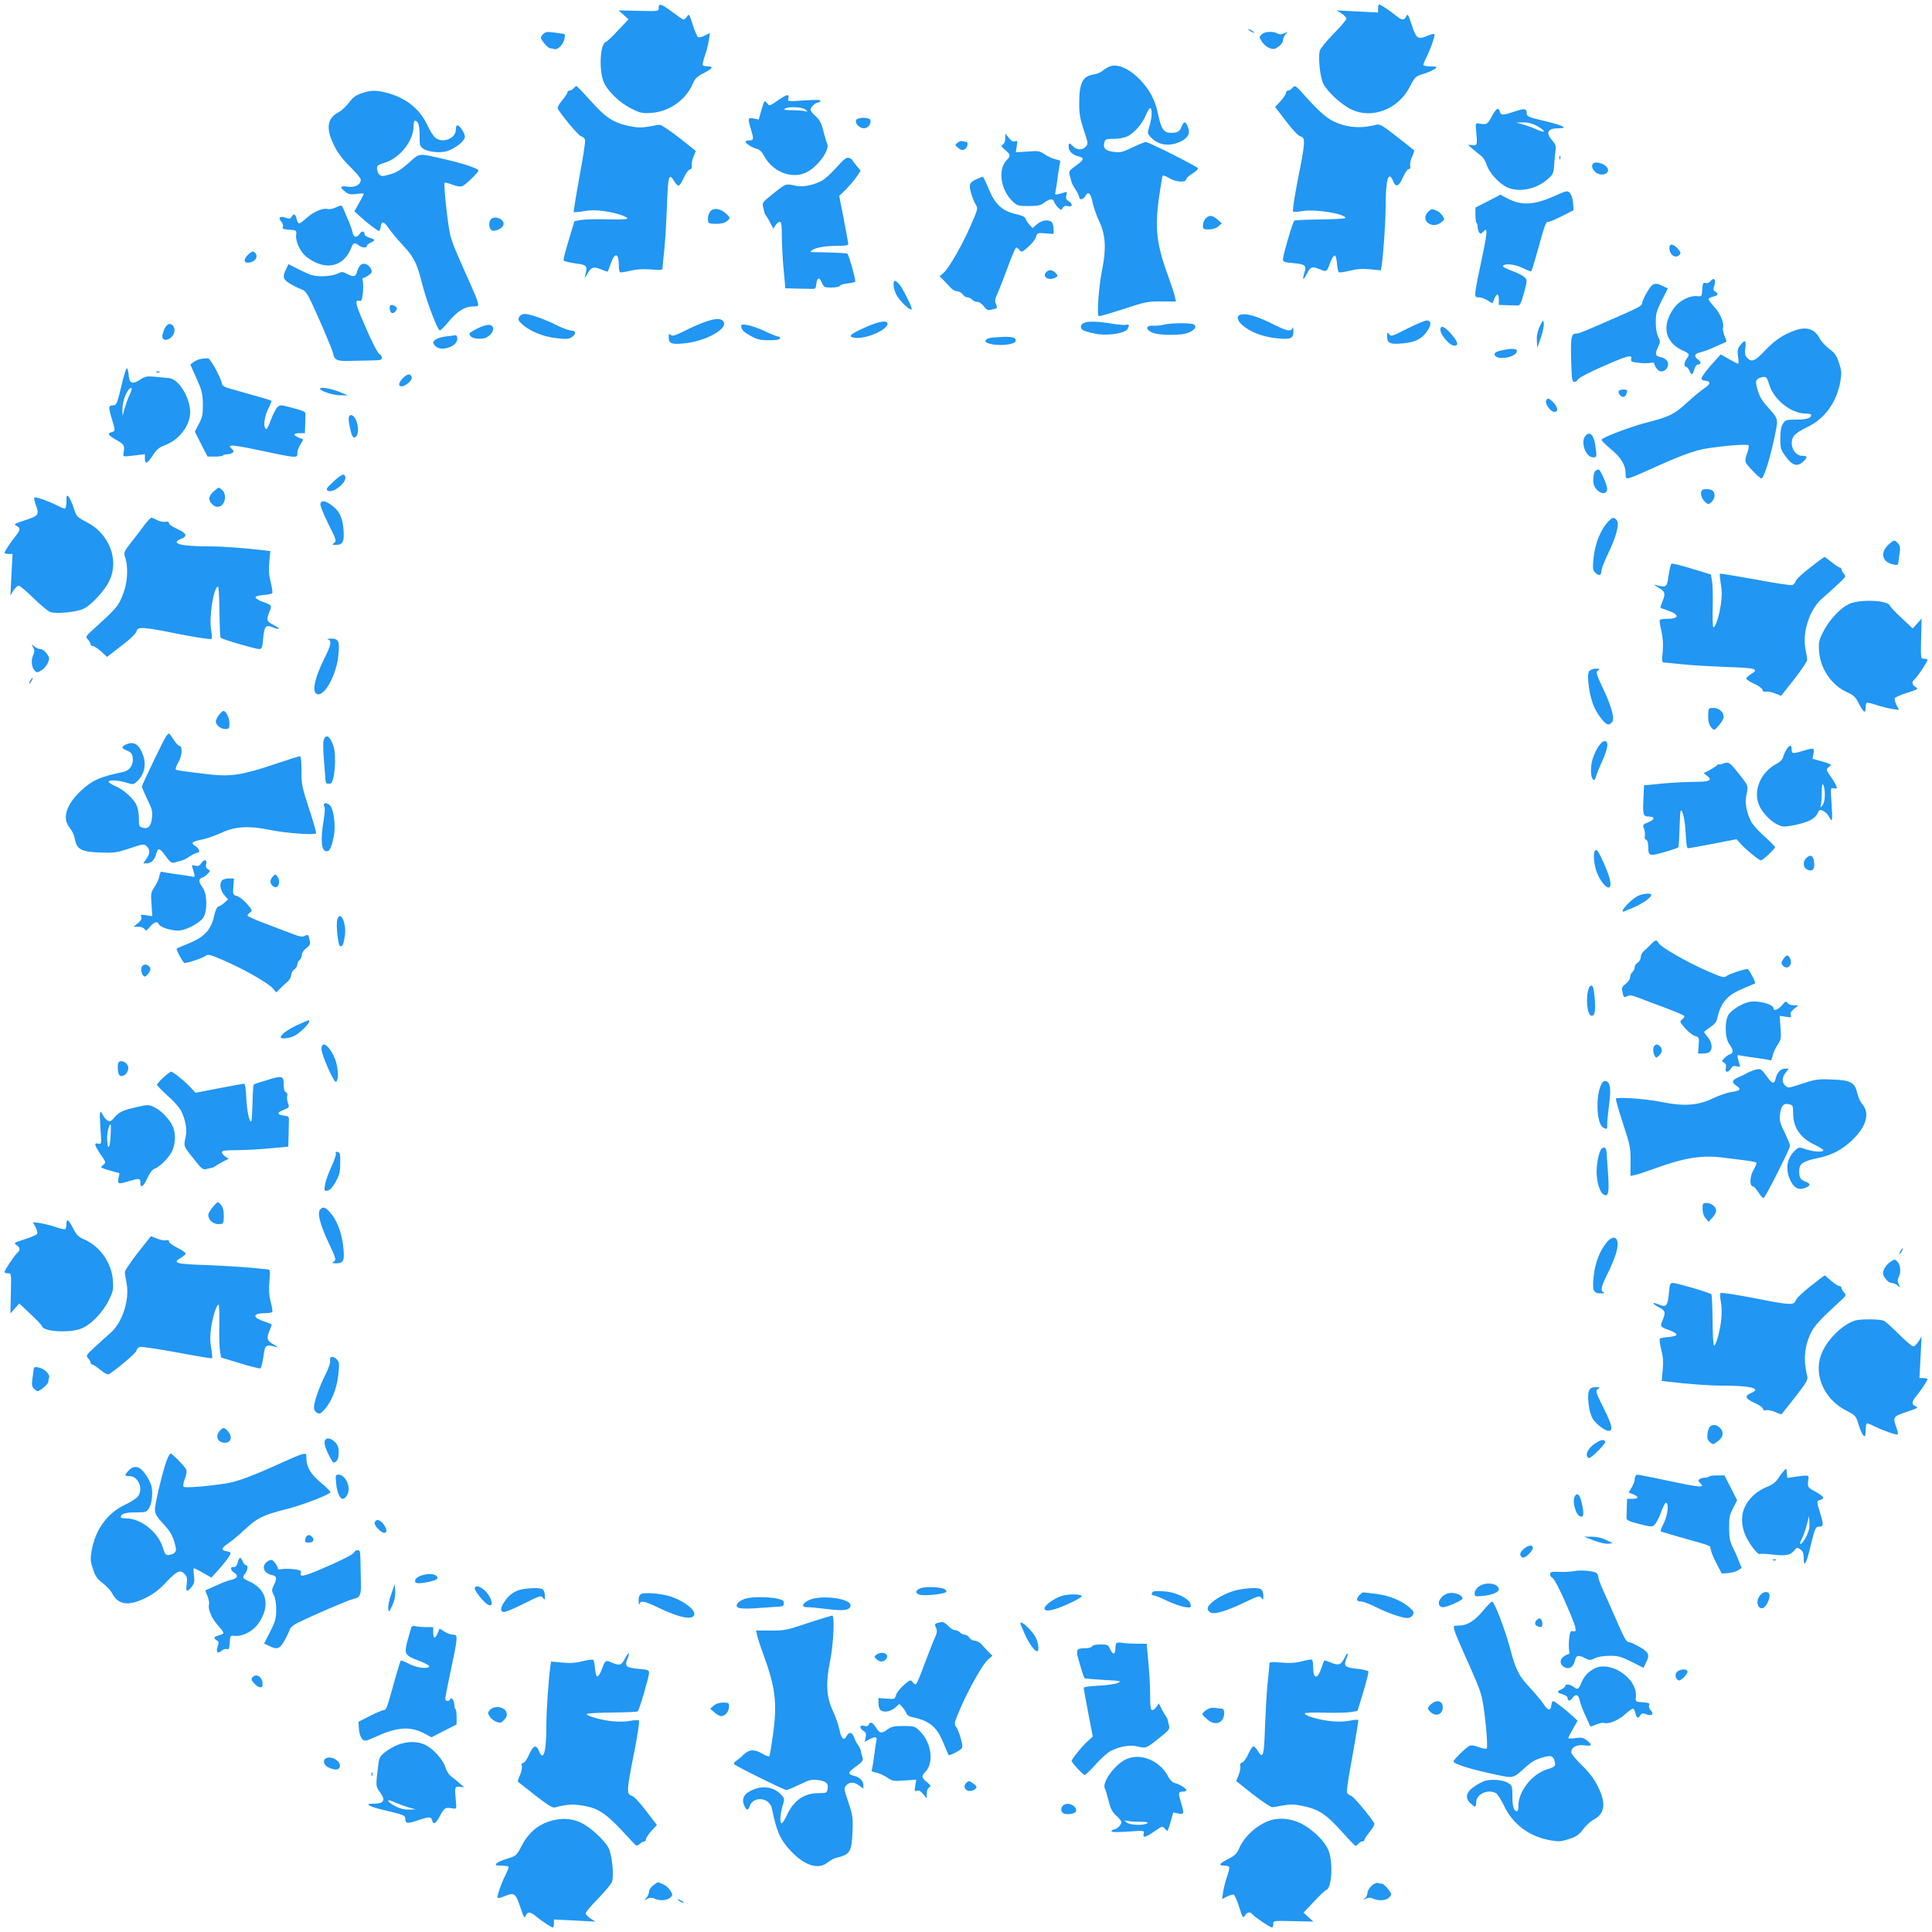 <?xml version="1.0" standalone="no"?>
<!DOCTYPE svg PUBLIC "-//W3C//DTD SVG 20010904//EN"
 "http://www.w3.org/TR/2001/REC-SVG-20010904/DTD/svg10.dtd">
<svg version="1.0" xmlns="http://www.w3.org/2000/svg"
 width="1280pt" height="1280pt" viewBox="0 0 1280 1280"
 preserveAspectRatio="xMidYMid meet">
<g transform="translate(0,1280) scale(0.1,-0.1)"
fill="#2196f3" stroke="none">
<path d="M4364 12748 c1 -23 0 -23 -132 -20 l-134 3 33 -29 33 -30 -69 -73
c-38 -41 -74 -75 -81 -77 -36 -9 -47 -170 -18 -256 22 -63 106 -146 190 -187
58 -29 71 -31 131 -27 118 9 227 86 273 193 15 35 29 49 69 69 62 32 72 46 32
46 -16 0 -32 4 -35 9 -3 4 4 34 15 65 11 31 22 77 26 103 l6 45 -32 -17 c-18
-9 -38 -14 -45 -12 -6 3 -23 40 -36 82 -23 73 -25 76 -38 56 -8 -11 -18 -21
-23 -21 -4 0 -38 23 -74 50 -73 55 -92 61 -91 28z"/>
<path d="M9130 12744 l0 -27 -137 7 -138 7 33 -20 c17 -12 32 -27 32 -35 0 -7
-38 -53 -85 -100 -46 -47 -88 -98 -91 -112 -12 -48 2 -177 24 -220 27 -53 123
-141 187 -170 138 -65 311 4 386 152 34 66 36 68 94 86 33 11 67 26 75 34 12
12 8 14 -33 14 -26 0 -47 5 -47 10 0 6 10 30 21 52 28 55 59 145 52 152 -3 3
-21 -1 -40 -9 -70 -29 -78 -24 -109 67 -24 73 -28 80 -37 60 -13 -28 -28 -28
-64 1 -38 32 -106 77 -115 77 -5 0 -8 -12 -8 -26z"/>
<path d="M8270 12606 c0 -3 9 -10 20 -16 11 -6 20 -8 20 -6 0 3 -9 10 -20 16
-11 6 -20 8 -20 6z"/>
<path d="M3596 12571 c-18 -20 -18 -21 8 -56 15 -19 33 -35 41 -35 7 0 19 -2
27 -5 21 -8 59 28 67 65 7 31 5 35 -13 37 -12 2 -41 5 -66 9 -38 5 -49 2 -64
-15z"/>
<path d="M8358 12572 c-16 -17 -16 -19 3 -49 11 -17 34 -36 51 -42 25 -9 35
-7 59 10 16 11 29 30 29 41 0 12 8 30 17 41 17 18 17 18 -8 7 -20 -9 -32 -9
-47 -1 -30 16 -85 12 -104 -7z"/>
<path d="M7350 12359 c-14 -6 -34 -18 -45 -28 -11 -10 -37 -21 -59 -24 -74
-12 -96 -56 -96 -194 0 -65 6 -102 30 -174 29 -86 30 -93 14 -110 -22 -25 -59
-24 -84 1 -26 26 -30 25 -30 -3 0 -28 25 -53 63 -62 43 -11 41 -22 -13 -61
-42 -30 -50 -41 -45 -58 4 -12 9 -32 12 -45 3 -14 17 -40 30 -59 12 -19 23
-41 23 -48 0 -21 28 -17 40 6 19 36 36 22 48 -39 7 -33 27 -91 45 -128 42 -89
47 -182 19 -320 -22 -105 -36 -299 -23 -307 4 -3 77 18 162 46 144 47 160 51
252 51 l98 -1 -7 32 c-3 17 -22 74 -41 126 -80 219 -93 320 -65 528 11 78 22
145 25 148 3 4 25 -5 49 -19 44 -25 108 -27 108 -3 0 6 18 22 40 36 22 14 39
29 37 35 -3 11 -324 173 -345 174 -7 1 -46 -15 -88 -35 -63 -31 -82 -36 -120
-31 -57 6 -78 24 -68 60 6 25 10 27 60 27 30 0 69 6 87 14 48 20 103 82 128
142 12 29 26 51 31 48 13 -8 10 -66 -7 -120 -14 -46 -13 -49 8 -72 48 -53 122
-65 194 -32 54 24 71 57 53 100 -15 37 -27 38 -41 3 -13 -35 -26 -43 -71 -43
-48 0 -64 24 -85 121 -19 94 -53 159 -116 227 -75 78 -153 113 -207 91z"/>
<path d="M3800 12215 c-7 -8 -19 -15 -26 -15 -8 0 -14 -5 -14 -11 0 -6 -16
-30 -36 -54 -23 -28 -33 -49 -28 -57 34 -54 137 -177 154 -181 11 -3 23 -13
26 -22 4 -9 -13 -119 -37 -245 -23 -127 -40 -232 -38 -235 3 -2 33 0 68 6 45
8 82 8 136 0 78 -11 158 -38 150 -50 -2 -4 -62 -6 -132 -4 -70 2 -148 0 -173
-4 l-44 -8 -38 -125 c-21 -69 -36 -129 -35 -135 2 -5 37 -14 78 -20 81 -11 83
-14 65 -85 -5 -17 0 -12 14 13 27 48 40 53 90 33 22 -9 42 -16 44 -16 3 0 12
22 21 50 27 80 55 77 55 -7 0 -23 3 -44 8 -47 4 -2 34 2 67 10 41 10 85 13
138 9 76 -6 77 -6 77 17 1 13 6 68 12 123 6 55 13 183 17 284 6 195 13 219 47
162 10 -17 24 -31 30 -31 6 0 21 23 34 51 12 28 30 53 40 56 12 3 16 11 13 24
-3 10 2 37 11 59 l16 40 -111 88 c-62 48 -119 86 -128 85 -9 0 -43 -6 -75 -12
-46 -8 -75 -7 -128 4 -104 22 -155 55 -254 166 -49 55 -92 99 -95 99 -4 0 -12
-7 -19 -15z"/>
<path d="M8560 12215 c-7 -8 -19 -15 -26 -15 -8 0 -14 -7 -14 -15 0 -8 -16
-33 -36 -55 l-36 -39 73 -95 c43 -57 81 -97 96 -100 33 -9 31 -38 -18 -283
-22 -113 -37 -209 -32 -214 4 -4 31 -3 58 2 81 16 285 -16 289 -45 0 -5 -73
-9 -166 -10 -91 -1 -170 -4 -173 -8 -11 -10 -75 -229 -75 -254 0 -19 7 -22 67
-27 82 -8 90 -15 75 -64 -16 -51 -8 -53 18 -4 23 45 33 48 87 26 42 -18 44
-17 67 48 10 26 23 46 30 44 6 -2 12 -26 14 -53 2 -27 7 -52 11 -57 4 -4 36 0
72 9 46 12 83 15 136 10 l72 -7 5 33 c12 84 26 293 26 383 0 185 19 250 50
175 18 -44 37 -37 65 25 13 30 30 55 39 55 9 0 12 7 9 20 -3 12 2 39 12 61 10
21 16 41 14 43 -2 2 -53 43 -114 90 -92 73 -114 85 -135 80 -104 -28 -198 -20
-287 23 -51 25 -108 78 -208 191 -41 46 -47 49 -65 27z"/>
<path d="M2395 12182 c-37 -13 -58 -28 -83 -62 -19 -25 -49 -53 -68 -63 -77
-40 -87 -107 -31 -220 25 -51 56 -92 106 -141 39 -38 71 -76 71 -86 0 -34 -36
-53 -85 -47 -52 8 -57 -2 -18 -33 23 -18 35 -20 75 -15 26 4 48 4 48 1 0 -4
-14 -31 -31 -61 l-31 -55 38 -35 c55 -49 115 -95 125 -95 4 0 9 12 11 27 5 40
22 38 52 -8 15 -22 58 -74 96 -115 74 -79 93 -119 130 -266 28 -109 100 -298
114 -297 6 0 33 27 61 61 55 67 106 98 161 98 34 0 36 1 29 28 -3 15 -25 68
-47 117 -97 216 -120 271 -134 324 -16 59 -47 342 -38 350 2 3 27 -3 53 -13
36 -13 55 -15 68 -7 24 12 103 91 103 101 0 13 -95 45 -215 73 -190 44 -171
45 -247 -22 -62 -55 -90 -70 -159 -85 -30 -7 -45 7 -51 44 -3 22 3 27 54 43
98 31 188 145 188 240 0 20 4 37 8 37 22 0 32 -29 32 -97 0 -67 2 -74 26 -89
33 -22 112 -29 157 -15 57 19 117 68 117 95 0 24 -34 76 -51 76 -5 0 -9 -13
-9 -29 0 -59 -88 -93 -136 -53 -12 9 -36 47 -53 83 -50 108 -142 181 -268 214
-72 19 -106 18 -168 -3z"/>
<path d="M5151 12133 c-49 -34 -54 -36 -66 -20 -7 9 -15 17 -18 17 -3 0 -14
-27 -23 -61 l-17 -61 -34 7 c-39 7 -40 2 -18 -71 20 -66 19 -74 -10 -74 -14 0
-25 -4 -25 -9 0 -12 42 -39 74 -47 17 -4 34 -20 46 -43 54 -105 177 -158 274
-117 77 32 168 153 146 195 -5 9 -16 46 -25 83 -13 53 -25 74 -51 98 -19 16
-34 36 -34 43 0 16 31 47 48 47 6 0 14 5 18 11 4 8 -26 9 -106 4 -112 -8 -113
-8 -107 14 8 31 -11 27 -72 -16z m185 -59 c18 -15 18 -15 -6 -10 -14 3 -52 6
-85 6 -42 0 -56 3 -45 10 24 16 114 12 136 -6z"/>
<path d="M9883 12028 c-29 -54 -32 -55 -88 -46 -18 3 -20 -1 -16 -42 10 -101
9 -105 -24 -102 l-30 3 32 -28 c17 -15 42 -35 55 -45 13 -9 30 -35 37 -58 15
-52 83 -127 136 -151 78 -36 193 -13 269 54 34 29 38 38 42 87 2 30 6 74 9 97
5 36 2 46 -23 75 -43 49 -28 78 41 78 70 0 37 18 -85 47 -114 27 -123 31 -123
53 -1 32 -14 34 -84 10 -75 -25 -87 -25 -94 0 -8 33 -24 23 -54 -32z m297 -61
c59 -31 66 -54 8 -28 -23 11 -65 27 -93 35 l-50 14 46 1 c30 1 61 -7 89 -22z"/>
<path d="M5683 12013 c-32 -12 2 -63 42 -63 26 0 50 32 41 56 -5 14 -57 18
-83 7z"/>
<path d="M6660 11883 c0 -19 -7 -36 -16 -41 -13 -7 -11 -13 15 -35 36 -30 38
-40 12 -66 -62 -62 -43 -199 39 -276 29 -28 37 -30 105 -30 60 0 79 4 104 23
37 27 58 28 66 3 3 -10 15 -27 26 -37 19 -18 21 -18 30 -1 7 12 17 15 35 11
31 -8 33 16 3 34 -16 10 -19 19 -14 39 5 21 3 24 -10 19 -9 -3 -28 -9 -42 -12
-24 -6 -25 -5 -19 22 3 16 11 64 16 108 6 43 13 82 15 86 3 4 -11 11 -30 14
-20 4 -52 19 -73 33 -34 23 -43 25 -115 19 l-77 -5 6 39 c6 36 5 40 -11 34
-12 -5 -24 2 -41 22 l-23 29 -1 -32z"/>
<path d="M6345 11855 c-20 -15 -20 -15 3 -35 18 -15 28 -17 43 -10 19 11 27
50 10 50 -5 0 -15 2 -23 5 -7 3 -22 -1 -33 -10z"/>
<path d="M10331 11754 c0 -11 3 -14 6 -6 3 7 2 16 -1 19 -3 4 -6 -2 -5 -13z"/>
<path d="M5541 11690 c-34 -39 -79 -79 -99 -89 -62 -31 -127 -42 -174 -31 -63
14 -60 15 -143 -51 -70 -55 -76 -63 -70 -87 4 -15 8 -32 9 -38 1 -7 7 -18 13
-25 6 -8 18 -30 28 -49 l18 -35 15 23 c8 12 21 22 28 22 11 0 14 -21 14 -97 0
-54 5 -153 12 -220 l11 -123 79 -2 c43 -1 88 -2 101 -2 17 -1 23 5 25 29 5 47
20 53 36 14 14 -32 17 -34 65 -34 28 0 53 5 55 11 2 6 25 14 51 16 25 3 48 8
51 11 6 6 -41 176 -52 186 -4 5 -84 8 -238 11 -7 0 -7 3 0 9 20 19 87 32 164
32 56 0 80 3 80 12 0 7 -14 81 -30 166 l-30 153 43 42 c23 23 55 60 71 83 l28
42 -25 30 c-14 17 -27 34 -29 39 -1 5 -12 12 -23 16 -17 5 -34 -8 -84 -64z"/>
<path d="M10551 11712 c-12 -21 13 -58 45 -66 33 -9 64 9 57 33 -9 34 -87 60
-102 33z"/>
<path d="M6474 11615 c-52 -23 -57 -36 -40 -96 9 -29 23 -63 31 -76 15 -22 13
-30 -31 -131 -57 -132 -147 -289 -182 -319 l-27 -23 27 -27 c15 -16 36 -38 47
-50 12 -13 31 -23 44 -23 12 0 28 -9 35 -20 7 -11 21 -20 31 -20 10 0 24 -7
31 -15 7 -8 22 -15 34 -15 13 0 31 -12 44 -29 16 -22 27 -28 44 -24 48 10 49
11 37 37 -9 20 -8 33 8 68 11 24 42 103 69 176 26 72 52 132 57 132 6 0 15 -8
22 -17 12 -16 17 -14 58 22 25 22 48 52 51 66 7 26 10 27 62 23 l54 -4 0 33
c0 18 -5 38 -12 45 -20 20 -65 14 -97 -13 l-30 -26 -20 22 c-12 13 -23 30 -26
40 -4 12 -24 21 -58 29 -95 20 -144 64 -188 171 -18 44 -35 79 -38 78 -3 0
-20 -7 -37 -14z"/>
<path d="M10305 11504 c-139 -63 -224 -68 -317 -19 l-47 25 -83 -43 -83 -42 0
-48 c0 -27 3 -51 7 -53 4 -3 8 -15 8 -27 0 -12 4 -28 9 -36 8 -12 12 -11 28 4
17 17 18 17 21 1 2 -9 -8 -74 -23 -144 -64 -304 -63 -292 -23 -292 11 0 35 -9
53 -20 l33 -20 12 30 c17 40 30 38 30 -5 l0 -35 55 -2 c30 -1 63 -2 72 -2 13
-1 22 19 40 84 22 82 22 85 4 103 -10 10 -47 29 -82 42 -35 12 -63 27 -62 31
6 21 77 15 130 -11 30 -15 56 -25 58 -23 2 2 16 46 31 98 62 223 64 230 82
230 9 0 51 18 92 39 l75 38 -3 48 c-2 27 -11 56 -21 66 -16 17 -20 17 -96 -17z"/>
<path d="M2221 11424 c-19 -8 -41 -12 -49 -9 -28 10 -94 -17 -137 -56 -23 -21
-47 -39 -53 -39 -6 0 -13 14 -17 30 -7 33 -19 38 -33 14 -8 -14 -15 -15 -40
-6 -38 13 -52 -1 -28 -27 9 -10 14 -25 10 -34 -5 -13 3 -16 43 -19 47 -3 48
-3 45 -35 -5 -45 29 -115 70 -146 120 -92 241 -69 293 56 17 41 22 44 51 22
22 -17 54 -20 54 -5 0 6 11 16 25 22 33 15 32 22 -7 33 -18 6 -33 15 -33 22 0
23 -16 26 -31 5 -22 -31 -41 -27 -49 11 -4 17 -15 50 -25 72 -10 22 -24 55
-31 73 -16 37 -13 36 -58 16z"/>
<path d="M4708 11402 c-10 -10 -18 -33 -18 -50 0 -28 4 -32 28 -34 53 -3 83 2
102 20 20 18 19 19 -8 45 -36 35 -81 43 -104 19z"/>
<path d="M9460 11395 c-53 -57 29 -117 90 -67 22 18 22 19 6 44 -10 15 -30 31
-46 36 -24 9 -31 7 -50 -13z"/>
<path d="M7987 11352 c-10 -10 -17 -31 -17 -45 0 -25 3 -27 39 -27 24 0 48 7
62 20 l24 20 -28 25 c-33 30 -58 32 -80 7z"/>
<path d="M3251 11346 c-18 -22 -10 -70 13 -74 23 -5 63 16 71 36 14 37 -58 69
-84 38z"/>
<path d="M11060 11159 c0 -49 42 -77 69 -45 8 10 5 19 -14 40 -29 31 -55 34
-55 5z"/>
<path d="M1646 11115 c-31 -29 -34 -55 -5 -55 49 0 77 42 45 69 -10 8 -19 5
-40 -14z"/>
<path d="M2387 11042 c-9 -9 -19 -29 -22 -44 -8 -32 -23 -35 -67 -12 -29 15
-34 15 -65 0 -20 -10 -60 -16 -99 -16 -55 0 -76 6 -144 40 l-79 40 -15 -32
c-28 -54 -21 -72 37 -104 28 -16 61 -31 72 -34 11 -3 30 -25 42 -50 49 -97
156 -347 160 -372 8 -43 26 -52 111 -49 42 1 107 2 145 3 57 1 67 3 67 18 0
10 -7 20 -14 23 -15 6 -60 97 -122 244 -39 95 -43 118 -15 110 16 -4 19 3 25
50 3 29 3 65 0 78 -4 16 -2 25 6 25 6 0 22 8 35 18 20 16 22 22 12 42 -17 32
-51 43 -70 22z"/>
<path d="M6932 10998 c-31 -31 15 -61 58 -38 21 11 21 12 4 31 -20 22 -44 25
-62 7z"/>
<path d="M11330 10935 c-7 -9 -21 -13 -31 -10 -15 5 -18 -1 -21 -42 -3 -47 -3
-48 -35 -45 -49 5 -117 -30 -152 -78 -84 -116 -62 -228 57 -282 46 -21 49 -25
27 -54 -17 -22 -20 -54 -5 -54 6 0 16 -11 22 -25 15 -33 22 -32 33 8 6 17 15
32 22 32 23 0 26 16 5 31 -31 22 -27 41 11 49 17 4 52 16 77 27 62 28 94 42
98 44 2 1 -4 19 -13 40 -8 21 -13 44 -10 52 10 28 -17 94 -56 137 -21 23 -39
47 -39 53 0 6 14 13 30 17 33 7 38 19 14 33 -14 8 -15 15 -6 40 14 41 -3 58
-28 27z"/>
<path d="M5920 10915 c0 -14 6 -40 14 -58 19 -46 106 -129 106 -102 0 17 -64
143 -82 162 -28 30 -38 29 -38 -2z"/>
<path d="M10912 10864 c-18 -31 -32 -62 -32 -69 0 -20 -16 -29 -150 -88 -246
-108 -269 -117 -289 -117 -33 0 -37 -30 -30 -227 3 -79 6 -93 20 -93 9 0 19 7
22 14 6 15 97 60 244 122 95 39 118 43 110 15 -4 -16 3 -19 50 -25 29 -3 65
-3 78 0 16 4 25 2 25 -6 0 -6 8 -22 18 -34 21 -28 58 -19 71 16 11 29 -9 54
-50 63 -33 7 -36 20 -13 68 15 31 15 36 0 65 -10 19 -16 56 -16 97 0 56 5 76
40 145 l40 79 -32 15 c-54 28 -71 21 -106 -40z"/>
<path d="M2582 10753 c3 -32 25 -37 42 -10 8 14 8 20 -4 27 -28 18 -41 11 -38
-17z"/>
<path d="M3440 10700 c-9 -17 -6 -25 17 -46 52 -48 139 -84 226 -94 67 -8 85
-7 104 5 31 21 30 45 -2 45 -14 0 -56 15 -94 34 -80 41 -180 76 -215 76 -15 0
-30 -8 -36 -20z"/>
<path d="M8213 10713 c-23 -9 -14 -41 20 -69 52 -44 129 -74 217 -84 102 -12
120 -4 119 48 -1 20 -3 29 -6 20 -7 -27 -36 -22 -116 18 -120 61 -196 83 -234
67z"/>
<path d="M4670 10667 c-36 -13 -98 -40 -138 -61 -58 -29 -77 -35 -88 -25 -11
9 -14 7 -14 -14 0 -45 21 -52 119 -40 135 17 273 96 245 141 -16 25 -51 25
-124 -1z"/>
<path d="M9326 10624 c-103 -53 -111 -55 -123 -38 -12 16 -13 15 -13 -13 0
-48 19 -56 105 -48 84 8 125 29 163 85 26 39 25 64 -3 67 -11 1 -69 -23 -129
-53z"/>
<path d="M10201 10637 c-15 -33 -21 -61 -19 -95 l3 -47 23 67 c13 37 22 80 20
95 -4 27 -5 26 -27 -20z"/>
<path d="M5723 10627 c-95 -43 -109 -59 -57 -65 73 -9 214 53 214 93 0 27 -61
16 -157 -28z"/>
<path d="M7178 10659 c-23 -13 -23 -36 0 -48 9 -5 45 -15 79 -22 77 -16 197 2
213 31 14 27 12 33 -8 28 -10 -3 -54 1 -98 8 -96 16 -163 17 -186 3z"/>
<path d="M1119 10653 c-17 -4 -34 -33 -42 -71 -12 -55 64 -38 78 18 7 29 -13
58 -36 53z"/>
<path d="M7710 10649 c-19 -5 -50 -8 -69 -7 -61 5 -49 -38 15 -52 55 -13 173
-11 213 4 43 15 63 42 41 56 -18 12 -152 11 -200 -1z"/>
<path d="M3163 10624 c-29 -15 -53 -30 -53 -33 1 -22 23 -34 63 -35 35 -1 51
5 72 24 32 30 30 64 -5 68 -14 1 -49 -10 -77 -24z"/>
<path d="M4912 10630 c2 -15 20 -33 57 -53 46 -26 66 -31 124 -31 48 -1 71 3
74 12 3 6 -2 12 -10 12 -8 0 -49 16 -90 36 -42 20 -95 38 -117 41 -39 6 -42 4
-38 -17z"/>
<path d="M9544 10626 c-12 -31 56 -116 92 -116 28 0 24 22 -12 66 -45 54 -72
71 -80 50z"/>
<path d="M11895 10612 c-80 -28 -136 -65 -203 -136 -65 -70 -88 -78 -117 -46
-14 15 -16 29 -12 65 8 52 -2 57 -33 18 -18 -23 -20 -35 -15 -75 4 -26 4 -48
1 -48 -4 0 -31 14 -61 31 l-55 31 -37 -41 c-48 -52 -81 -95 -89 -114 -4 -11 2
-16 22 -19 41 -5 39 -22 -7 -52 -22 -15 -74 -58 -115 -96 -79 -74 -119 -93
-266 -130 -109 -28 -298 -100 -297 -114 0 -6 27 -33 61 -61 67 -55 98 -106 98
-161 0 -34 1 -36 28 -30 15 4 72 28 127 53 199 91 306 131 383 142 125 19 266
30 276 21 4 -5 1 -28 -9 -53 -12 -33 -14 -50 -7 -64 13 -24 91 -103 102 -103
17 0 65 159 95 315 16 80 14 84 -55 160 -44 49 -59 78 -74 146 -7 30 7 45 44
51 22 3 27 -3 43 -54 31 -98 145 -188 240 -188 20 0 37 -4 37 -8 0 -22 -29
-32 -97 -32 -68 0 -74 -2 -90 -27 -13 -20 -18 -47 -18 -98 0 -65 3 -75 36
-120 42 -59 77 -70 115 -34 32 30 30 39 -5 39 -59 0 -93 88 -53 136 9 12 47
36 83 53 117 54 198 166 222 305 9 54 8 71 -9 121 -15 48 -28 66 -64 93 -25
19 -53 49 -63 68 -33 64 -87 82 -162 56z"/>
<path d="M2954 10571 c-48 -6 -84 -24 -84 -42 0 -4 7 -15 16 -23 38 -38 144
-2 144 50 0 13 -6 23 -12 23 -7 -1 -36 -5 -64 -8z"/>
<path d="M6573 10563 c-42 -4 -59 -25 -29 -36 61 -24 186 -12 186 17 0 25 -37
30 -157 19z"/>
<path d="M9942 10477 c-30 -7 -42 -15 -40 -26 9 -43 148 -20 148 25 0 16 -43
17 -108 1z"/>
<path d="M1335 10423 c-16 -2 -40 -12 -52 -21 l-22 -17 40 -90 c36 -80 41 -99
43 -170 1 -70 -3 -88 -26 -133 l-27 -52 42 -83 42 -82 48 0 c27 0 51 3 53 7 3
4 15 8 27 8 12 0 28 4 36 9 12 8 11 12 -4 28 -17 17 -17 18 -1 21 9 2 74 -8
144 -23 304 -64 292 -63 292 -23 0 11 9 35 20 53 l20 33 -30 12 c-40 17 -38
30 5 30 l35 0 2 55 c1 30 2 63 2 73 1 13 -17 22 -84 39 -82 22 -85 22 -103 4
-10 -10 -29 -47 -42 -82 -12 -35 -27 -63 -31 -62 -21 6 -15 77 11 130 15 30
25 56 24 58 -4 3 -95 30 -271 79 -42 12 -58 21 -58 34 -1 28 -75 167 -91 168
-8 1 -27 -1 -44 -3z"/>
<path d="M803 10238 c-26 -109 -32 -123 -51 -123 -34 -1 -35 -10 -13 -84 26
-85 26 -87 1 -94 -32 -8 -24 -21 33 -53 52 -30 54 -34 45 -89 -3 -22 -4 -22
86 -11 l56 7 0 -30 c0 -41 17 -33 55 26 23 36 41 50 79 64 93 35 165 129 166
216 0 99 -76 223 -140 228 -19 2 -62 6 -95 9 -53 5 -65 2 -99 -21 -50 -32 -70
-23 -74 36 -2 22 -7 41 -12 41 -5 0 -22 -55 -37 -122z m57 -50 c-11 -24 -26
-65 -34 -93 l-14 -50 -1 43 c-1 57 34 142 60 142 5 0 0 -19 -11 -42z"/>
<path d="M1038 10333 c7 -3 16 -2 19 1 4 3 -2 6 -13 5 -11 0 -14 -3 -6 -6z"/>
<path d="M2666 10291 c-46 -48 -11 -71 40 -28 18 16 25 30 21 40 -9 25 -30 21
-61 -12z"/>
<path d="M2120 10225 c0 -15 90 -45 135 -44 l50 0 -60 24 c-55 22 -125 33
-125 20z"/>
<path d="M10725 10210 c-8 -13 13 -40 30 -40 12 0 25 21 25 41 0 12 -47 11
-55 -1z"/>
<path d="M10243 10144 c-7 -19 27 -68 51 -72 30 -6 30 28 0 59 -32 33 -42 36
-51 13z"/>
<path d="M2310 10026 c0 -14 5 -47 12 -76 8 -36 16 -50 27 -48 43 9 20 148
-25 148 -8 0 -14 -10 -14 -24z"/>
<path d="M10506 9915 c-38 -39 -2 -145 49 -145 23 0 24 2 18 53 -9 89 -35 124
-67 92z"/>
<path d="M10571 9681 c-8 -5 -14 -27 -15 -54 -1 -35 5 -51 24 -72 30 -31 64
-30 68 3 3 22 -45 132 -57 132 -3 0 -12 -4 -20 -9z"/>
<path d="M2210 9610 c-48 -45 -53 -52 -38 -61 33 -19 123 51 116 90 -6 28 -24
21 -78 -29z"/>
<path d="M1419 9547 c-38 -31 -42 -61 -13 -88 16 -15 30 -20 47 -15 39 9 51
81 19 109 -23 21 -22 21 -53 -6z"/>
<path d="M11277 9553 c-14 -13 -7 -50 13 -71 25 -27 32 -27 53 -4 20 22 22 53
5 70 -13 13 -60 16 -71 5z"/>
<path d="M440 9477 c0 -26 -5 -47 -10 -47 -6 0 -30 10 -53 22 -55 28 -140 58
-149 52 -4 -3 0 -23 8 -46 25 -70 22 -74 -68 -104 -73 -24 -80 -28 -60 -37 28
-13 28 -28 -1 -64 -32 -38 -77 -106 -77 -115 0 -5 12 -8 26 -8 l27 0 -7 -137
-7 -138 20 33 c12 17 27 32 35 32 7 0 53 -38 100 -85 47 -46 98 -88 112 -91
48 -12 177 2 220 24 53 27 141 123 170 187 64 137 -3 309 -150 385 -68 35 -70
38 -88 96 -11 32 -26 66 -34 74 -12 12 -14 8 -14 -33z"/>
<path d="M2123 9464 c-4 -10 17 -63 51 -132 54 -108 57 -117 40 -129 -16 -12
-15 -13 14 -13 45 0 55 26 47 111 -8 78 -31 120 -84 156 -40 27 -59 29 -68 7z"/>
<path d="M958 9323 c-19 -27 -59 -78 -88 -115 -51 -66 -52 -68 -40 -104 20
-59 15 -161 -11 -229 -33 -90 -39 -98 -209 -252 -43 -40 -44 -42 -27 -60 9
-11 17 -25 17 -31 0 -7 7 -12 15 -12 8 0 33 -16 55 -36 l39 -36 95 73 c57 43
97 81 100 96 9 33 38 31 283 -18 113 -22 209 -37 214 -32 4 4 3 31 -2 58 -16
81 16 285 45 289 5 0 9 -73 10 -166 1 -91 4 -170 8 -173 10 -11 229 -75 254
-75 19 0 22 7 27 66 8 86 17 97 64 78 50 -21 53 -10 4 16 -45 23 -48 33 -26
87 18 42 17 44 -48 67 -26 10 -46 23 -44 30 2 6 26 12 53 14 27 2 52 7 57 11
4 4 0 36 -9 72 -12 46 -15 83 -10 136 l7 72 -43 5 c-136 16 -275 26 -359 26
-193 0 -264 19 -189 50 44 18 37 37 -25 65 -30 13 -55 30 -55 38 0 10 -8 13
-24 10 -13 -3 -37 2 -54 11 -17 9 -35 16 -39 16 -5 0 -25 -21 -45 -47z"/>
<path d="M10653 9343 c-48 -53 -83 -139 -94 -230 -8 -75 -7 -88 7 -104 23 -26
44 -24 43 4 -1 12 19 66 45 119 55 115 77 198 57 222 -19 22 -28 20 -58 -11z"/>
<path d="M12513 9193 c-58 -52 -45 -116 27 -132 31 -7 35 -5 37 13 1 12 5 40
9 64 5 33 2 47 -11 62 -23 25 -25 25 -62 -7z"/>
<path d="M11993 9040 c-50 -38 -93 -78 -96 -90 -3 -11 -13 -23 -22 -26 -9 -4
-119 13 -245 37 -127 23 -232 40 -235 38 -2 -3 0 -33 6 -68 8 -45 8 -82 0
-136 -11 -78 -38 -158 -50 -150 -4 2 -6 62 -4 132 2 70 0 148 -4 173 l-8 44
-125 38 c-69 21 -129 36 -135 34 -5 -1 -14 -36 -20 -77 -11 -81 -14 -83 -85
-65 -17 5 -12 0 13 -14 48 -27 53 -40 33 -90 -9 -22 -16 -42 -16 -44 0 -3 22
-12 50 -21 80 -27 77 -55 -7 -55 -23 0 -44 -3 -47 -8 -2 -4 2 -37 11 -72 10
-45 13 -88 9 -137 -7 -71 -6 -73 16 -73 13 -1 68 -6 123 -12 55 -6 183 -13
284 -17 195 -6 219 -13 162 -47 -17 -10 -31 -24 -31 -30 0 -6 23 -21 51 -34
28 -12 53 -30 56 -40 3 -12 11 -16 24 -13 10 3 37 -2 59 -11 l40 -16 88 111
c48 62 86 119 85 128 0 9 -6 43 -12 75 -20 111 29 259 108 328 20 17 65 58
100 90 60 55 63 59 48 76 -10 10 -17 24 -17 30 0 7 -5 12 -11 12 -6 0 -30 16
-53 35 -24 19 -45 35 -48 35 -3 0 -46 -31 -95 -70z"/>
<path d="M12262 8803 c-59 -20 -143 -108 -183 -189 -29 -58 -31 -71 -27 -131
9 -118 86 -227 193 -273 35 -15 49 -29 69 -69 32 -62 46 -72 46 -32 0 16 3 32
8 35 4 2 33 -4 65 -15 32 -11 78 -22 103 -26 l46 -6 -17 32 c-9 18 -14 38 -12
45 3 6 40 23 82 36 73 23 76 25 56 38 -25 17 -27 35 -6 52 18 15 85 115 85
127 0 5 -10 9 -22 9 -23 -1 -23 0 -20 132 l3 134 -29 -33 -30 -33 -73 69 c-41
38 -75 74 -77 81 -9 35 -177 46 -260 17z"/>
<path d="M2173 8563 c26 -7 21 -36 -22 -121 -72 -144 -89 -242 -42 -242 49 0
119 133 132 252 11 99 3 118 -49 117 -20 -1 -29 -3 -19 -6z"/>
<path d="M220 8511 c9 -18 9 -30 1 -48 -16 -35 -13 -80 6 -102 16 -19 18 -19
46 -3 16 9 36 32 44 50 12 30 12 35 -7 62 -12 17 -31 30 -42 30 -12 0 -30 8
-41 18 -19 17 -20 16 -7 -7z"/>
<path d="M10529 8354 c-20 -24 2 -177 36 -245 29 -58 71 -109 91 -109 6 0 17
7 24 15 19 23 -1 100 -60 225 -45 96 -48 106 -33 118 15 10 13 12 -14 12 -17
0 -36 -7 -44 -16z"/>
<path d="M200 8290 c-6 -11 -8 -20 -6 -20 3 0 10 9 16 20 6 11 8 20 6 20 -3 0
-10 -9 -16 -20z"/>
<path d="M11318 8083 c-3 -55 2 -84 21 -104 18 -20 18 -20 50 16 17 20 31 44
31 55 0 32 -31 60 -67 60 -29 0 -33 -3 -35 -27z"/>
<path d="M1451 8064 c-12 -15 -21 -34 -21 -44 0 -24 32 -50 63 -50 25 0 27 4
27 38 0 36 -22 82 -40 82 -5 0 -18 -12 -29 -26z"/>
<path d="M1098 7918 c-20 -32 -158 -319 -158 -329 0 -5 16 -43 36 -85 31 -63
36 -82 31 -120 -6 -57 -24 -78 -60 -68 -25 6 -27 10 -27 60 0 30 -6 69 -14 87
-19 44 -82 102 -138 127 -27 12 -48 25 -48 30 0 15 60 12 116 -5 46 -14 49
-13 72 8 53 48 65 122 32 194 -24 54 -57 71 -100 53 -37 -15 -38 -27 -3 -41
35 -13 43 -26 43 -66 0 -37 -27 -70 -62 -77 -158 -33 -207 -55 -286 -129 -90
-86 -119 -172 -77 -232 30 -42 32 -47 42 -89 13 -64 45 -80 166 -84 93 -4 110
-1 196 27 88 30 95 31 112 15 25 -22 24 -49 -2 -85 l-20 -29 24 0 c28 0 53 24
62 63 11 43 22 41 61 -13 30 -42 41 -50 58 -45 12 4 32 9 45 12 14 3 40 17 59
30 19 12 41 23 48 23 23 0 16 27 -12 45 -33 21 -24 29 49 44 32 7 89 27 125
44 88 42 182 47 319 19 105 -22 299 -36 307 -23 3 4 -18 77 -46 162 -47 144
-51 161 -51 252 1 60 -3 97 -10 97 -5 0 -82 -24 -171 -54 -210 -71 -289 -83
-432 -66 -197 23 -213 26 -220 33 -3 3 5 25 19 49 25 44 27 108 3 108 -6 0
-22 18 -36 40 -14 22 -28 40 -31 40 -4 0 -13 -10 -21 -22z"/>
<path d="M2144 7894 c-4 -14 -3 -65 1 -113 4 -47 8 -106 10 -131 2 -42 6 -46
34 -41 28 4 42 182 20 249 -21 66 -53 84 -65 36z"/>
<path d="M10580 7838 c-31 -56 -44 -111 -38 -167 4 -40 23 -52 31 -19 3 13 21
59 41 103 41 92 46 135 16 135 -13 0 -29 -17 -50 -52z"/>
<path d="M11837 7836 c-9 -13 -19 -36 -23 -50 -4 -17 -20 -34 -43 -46 -105
-54 -158 -177 -117 -274 19 -46 73 -104 118 -127 34 -17 45 -19 98 -9 114 21
159 45 180 97 7 18 51 -6 66 -35 23 -46 26 -34 19 77 -8 113 -8 114 14 108 30
-8 26 10 -16 72 -34 49 -36 54 -20 66 9 7 17 15 17 18 0 3 -27 14 -61 23 l-61
17 7 34 c7 39 2 40 -71 18 -66 -20 -74 -19 -74 10 0 32 -13 32 -33 1z m253
-302 c0 -31 -6 -58 -16 -70 -15 -18 -15 -18 -10 6 3 14 6 52 6 85 0 42 3 56
10 45 5 -8 10 -38 10 -66z"/>
<path d="M11413 7740 c-13 -5 -23 -7 -23 -3 0 3 -8 -1 -17 -9 -10 -9 -33 -23
-52 -33 l-34 -17 23 -18 c39 -29 16 -40 -83 -40 -51 0 -147 -5 -213 -11 l-122
-12 -4 -96 c-5 -101 -1 -111 39 -111 39 0 36 -20 -5 -37 -38 -15 -40 -17 -30
-44 6 -16 8 -38 5 -49 -3 -11 1 -21 9 -24 9 -3 14 -20 14 -43 0 -65 6 -67 105
-39 48 14 91 28 94 32 3 3 7 58 8 121 2 64 5 118 8 121 12 13 29 -63 33 -150
3 -65 8 -98 15 -98 7 0 82 14 167 30 l155 30 30 -33 c34 -38 119 -107 132
-107 11 0 93 76 93 87 0 5 -32 37 -70 72 -39 34 -79 79 -89 99 -31 62 -42 127
-31 174 14 63 15 60 -50 142 -61 77 -68 82 -107 66z"/>
<path d="M2147 7473 c-4 -3 -3 -11 2 -17 5 -6 3 -45 -5 -91 -22 -136 -15 -205
21 -205 19 0 31 24 46 97 16 77 -2 197 -31 213 -22 12 -25 12 -33 3z"/>
<path d="M10567 7163 c-12 -11 -8 -77 7 -127 16 -54 60 -116 82 -116 26 0 15
60 -28 156 -42 92 -48 101 -61 87z"/>
<path d="M11966 7114 c-23 -22 -20 -61 5 -74 30 -16 49 -5 49 29 0 59 -22 78
-54 45z"/>
<path d="M1332 7079 c-10 -16 -19 -19 -39 -14 -21 5 -24 3 -19 -10 3 -9 9 -28
12 -42 6 -24 5 -25 -22 -19 -16 3 -64 11 -108 16 -43 6 -82 13 -86 15 -4 3
-11 -11 -14 -30 -4 -20 -19 -52 -33 -73 -23 -34 -25 -43 -19 -115 l5 -77 -39
6 c-36 6 -40 5 -34 -11 5 -12 -2 -24 -22 -41 l-29 -23 32 -1 c19 0 36 -7 41
-16 7 -13 13 -11 35 15 27 33 51 40 60 17 9 -22 100 -48 144 -40 51 9 123 49
148 82 30 41 29 159 -2 201 -28 37 -29 58 -4 66 10 3 27 15 37 26 18 19 18 21
1 30 -12 7 -15 17 -11 35 8 31 -16 33 -34 3z"/>
<path d="M1806 6991 c-21 -23 -18 -49 7 -65 31 -19 50 32 24 68 -12 16 -14 16
-31 -3z"/>
<path d="M1472 6968 c-20 -20 -14 -65 13 -97 l26 -30 -22 -20 c-13 -12 -30
-23 -40 -26 -12 -4 -21 -24 -29 -58 -20 -96 -65 -145 -171 -188 -44 -17 -79
-33 -79 -35 0 -15 44 -94 52 -94 24 0 125 34 140 47 15 13 28 10 125 -32 133
-58 290 -148 320 -183 l23 -27 27 27 c16 15 38 36 51 47 12 12 22 31 22 44 0
12 9 28 20 35 11 7 20 21 20 31 0 10 7 24 15 31 8 7 15 22 15 34 0 13 12 31
29 44 22 16 28 27 24 44 -10 48 -11 50 -33 38 -16 -9 -34 -6 -83 13 -34 13
-115 44 -179 68 -65 24 -118 48 -118 53 0 5 8 14 17 21 16 12 14 17 -22 58
-22 25 -52 48 -66 51 -26 7 -27 10 -23 62 l4 54 -33 0 c-18 0 -38 -5 -45 -12z"/>
<path d="M10855 6866 c-45 -20 -126 -106 -100 -106 3 0 36 14 73 30 64 30 112
64 112 82 0 12 -51 9 -85 -6z"/>
<path d="M2235 6709 c-11 -34 5 -179 20 -179 16 0 21 14 30 72 12 81 -30 171
-50 107z"/>
<path d="M10937 6543 c-15 -16 -36 -36 -47 -45 -11 -10 -20 -28 -20 -41 0 -12
-9 -28 -20 -35 -11 -7 -20 -21 -20 -31 0 -10 -7 -24 -15 -31 -8 -7 -15 -22
-15 -34 0 -13 -12 -31 -29 -44 -22 -16 -28 -27 -24 -44 10 -48 11 -50 33 -38
16 9 34 6 83 -13 34 -14 115 -44 180 -68 64 -24 117 -47 117 -52 0 -6 -8 -15
-17 -22 -16 -12 -14 -17 22 -58 22 -25 52 -48 66 -51 26 -7 27 -10 23 -62 l-4
-54 33 0 c18 0 38 5 45 12 20 20 14 64 -13 96 -14 17 -25 32 -25 35 0 2 18 16
40 31 25 16 42 36 46 54 24 110 65 158 171 202 43 18 79 34 81 35 6 6 -41 95
-50 95 -24 0 -125 -34 -140 -47 -14 -13 -28 -9 -125 33 -130 56 -310 159 -324
185 -13 25 -21 24 -52 -8z"/>
<path d="M11814 6445 c-13 -20 -14 -28 -4 -40 30 -37 72 3 49 47 -13 25 -25
23 -45 -7z"/>
<path d="M937 6388 c-6 -23 8 -58 23 -58 5 0 17 11 26 25 13 20 14 28 4 40
-18 22 -47 18 -53 -7z"/>
<path d="M10527 6256 c-24 -62 -12 -186 18 -186 22 0 27 35 20 121 -5 54 -11
79 -20 79 -7 0 -15 -6 -18 -14z"/>
<path d="M11584 6161 c-46 -12 -106 -49 -129 -79 -30 -40 -29 -159 3 -201 27
-37 28 -58 3 -66 -10 -3 -27 -15 -37 -26 -18 -19 -18 -21 -1 -30 12 -7 15 -17
11 -35 -8 -31 16 -33 34 -3 10 16 19 19 39 14 21 -5 24 -3 19 10 -3 9 -9 28
-12 42 -6 24 -5 25 22 19 16 -3 64 -11 108 -16 43 -6 82 -13 86 -15 4 -3 11
11 14 30 4 20 19 52 33 73 23 34 25 43 19 115 l-5 77 39 -6 c36 -6 40 -5 34
11 -5 12 2 24 22 41 l29 23 -32 1 c-19 0 -36 7 -41 16 -7 13 -13 11 -35 -15
-25 -30 -57 -42 -57 -21 0 28 -110 55 -166 41z"/>
<path d="M1970 6009 c-63 -29 -110 -64 -110 -81 0 -13 47 -9 83 6 48 20 130
107 100 106 -5 -1 -37 -14 -73 -31z"/>
<path d="M2130 5849 c0 -37 81 -220 95 -216 16 5 18 57 6 113 -23 100 -101
180 -101 103z"/>
<path d="M10954 5856 c-3 -13 0 -34 6 -46 11 -21 12 -21 31 -4 22 20 25 44 7
62 -19 19 -37 14 -44 -12z"/>
<path d="M787 5763 c-9 -8 -9 -56 -1 -77 13 -35 64 -4 64 39 0 31 -44 57 -63
38z"/>
<path d="M11615 5708 c-16 -6 -37 -14 -45 -20 -8 -5 -32 -16 -52 -25 -44 -19
-48 -34 -13 -57 34 -22 25 -33 -35 -41 -27 -4 -82 -23 -122 -42 -97 -47 -192
-54 -334 -25 -106 22 -300 36 -308 23 -3 -4 18 -77 46 -162 47 -144 51 -160
51 -252 l-1 -98 32 7 c17 3 74 22 126 41 199 73 315 92 460 73 52 -6 121 -15
152 -19 32 -4 61 -10 64 -14 4 -3 -5 -25 -19 -49 -25 -44 -27 -108 -3 -108 6
0 22 -18 36 -40 14 -22 29 -39 35 -37 11 3 173 324 174 345 1 7 -15 46 -35 88
-31 63 -36 82 -31 120 6 57 24 78 60 68 25 -6 27 -10 27 -60 0 -96 49 -166
148 -211 28 -14 52 -29 52 -34 0 -14 -65 -11 -116 7 -45 15 -47 15 -71 -8 -54
-49 -66 -123 -33 -195 24 -54 57 -71 100 -53 37 15 38 27 3 41 -35 13 -43 26
-43 71 0 48 24 64 121 85 94 19 159 53 227 116 101 96 124 185 64 250 -9 11
-21 39 -27 64 -16 72 -44 87 -168 91 -93 4 -110 1 -196 -27 -88 -30 -95 -31
-112 -15 -25 22 -24 55 2 88 l20 26 -24 0 c-28 0 -53 -24 -62 -63 -11 -43 -22
-41 -61 13 -38 53 -41 54 -89 38z"/>
<path d="M1082 5661 c-23 -21 -42 -43 -42 -48 0 -5 32 -37 70 -72 39 -34 79
-79 89 -99 31 -62 42 -127 31 -174 -14 -63 -15 -60 51 -143 55 -70 63 -76 87
-70 15 4 32 8 38 9 7 1 18 7 25 13 8 6 30 18 49 28 l35 18 -23 15 c-12 8 -22
21 -22 28 0 11 21 14 98 14 53 0 152 5 220 12 l122 11 2 79 c1 43 2 88 2 101
1 17 -5 23 -29 25 -50 6 -53 21 -8 38 40 16 41 17 31 45 -6 16 -8 38 -5 49 3
11 -1 21 -9 24 -9 3 -14 20 -14 43 0 66 -7 69 -105 39 -49 -14 -91 -28 -94
-32 -3 -3 -7 -58 -8 -121 -2 -64 -5 -118 -8 -121 -12 -13 -29 63 -33 151 -3
64 -8 97 -15 97 -7 0 -82 -14 -167 -30 l-155 -30 -30 33 c-34 38 -119 107
-132 107 -4 0 -27 -17 -51 -39z"/>
<path d="M10605 5607 c-35 -83 -25 -255 16 -277 26 -14 28 -13 27 18 -1 15 5
73 12 129 15 111 9 155 -23 161 -12 2 -22 -7 -32 -31z"/>
<path d="M905 5465 c-88 -19 -117 -33 -147 -68 -22 -27 -30 -30 -45 -21 -10 6
-23 21 -29 33 -23 45 -26 33 -19 -78 8 -113 8 -114 -14 -108 -30 8 -26 -10 16
-72 34 -49 36 -54 20 -66 -9 -7 -17 -15 -17 -18 0 -3 27 -14 61 -23 l61 -17
-7 -34 c-7 -39 -2 -40 71 -18 66 20 74 19 74 -10 0 -41 19 -29 46 29 15 33 33
58 46 62 34 10 100 76 119 119 22 48 24 113 5 159 -19 46 -73 104 -117 127
-44 22 -44 22 -124 4z m-173 -199 c-5 -85 -22 -87 -22 -3 0 41 16 97 24 85 1
-1 1 -38 -2 -82z"/>
<path d="M10614 5192 c-18 -11 -36 -91 -36 -157 1 -69 21 -134 46 -149 30 -19
38 11 31 119 -4 55 -8 120 -10 145 -2 45 -11 56 -31 42z"/>
<path d="M2225 5160 c4 -6 -9 -47 -30 -91 -20 -43 -39 -97 -42 -120 -6 -38 -4
-41 17 -37 15 2 33 20 53 57 26 46 31 65 31 125 1 61 -1 71 -18 74 -12 3 -16
0 -11 -8z"/>
<path d="M1411 4805 c-17 -20 -31 -44 -31 -55 0 -32 31 -60 67 -60 29 0 33 3
35 28 3 54 -2 83 -21 103 -18 20 -18 20 -50 -16z"/>
<path d="M11280 4791 c0 -24 7 -48 20 -62 l20 -24 25 28 c14 15 25 36 25 46 0
25 -32 51 -63 51 -25 0 -27 -3 -27 -39z"/>
<path d="M2120 4785 c-19 -23 1 -100 60 -225 45 -96 48 -106 33 -117 -15 -11
-13 -13 14 -13 51 0 58 19 46 120 -12 93 -44 173 -91 223 -29 31 -44 34 -62
12z"/>
<path d="M440 4691 c0 -16 -3 -32 -8 -35 -4 -2 -33 4 -65 15 -32 11 -78 22
-103 26 l-46 6 17 -32 c9 -18 14 -38 12 -45 -3 -6 -40 -23 -82 -36 -73 -23
-76 -25 -56 -38 25 -17 27 -35 6 -52 -18 -15 -85 -115 -85 -127 0 -5 10 -9 23
-9 22 1 22 0 19 -132 l-3 -134 29 33 30 33 73 -69 c41 -38 75 -74 77 -81 9
-36 170 -47 256 -18 63 22 146 106 187 190 29 58 31 71 27 131 -9 118 -86 227
-193 273 -35 15 -49 29 -69 69 -32 62 -46 72 -46 32z"/>
<path d="M912 4499 c-48 -62 -86 -119 -85 -128 0 -9 6 -43 12 -75 20 -111 -29
-259 -108 -328 -20 -17 -65 -58 -100 -90 -60 -55 -63 -59 -48 -76 10 -10 17
-24 17 -30 0 -7 5 -12 11 -12 6 0 30 -16 54 -36 28 -23 49 -33 57 -28 54 34
177 137 181 154 3 11 13 23 22 26 9 4 120 -13 246 -36 126 -24 231 -41 234
-39 2 3 0 33 -6 68 -8 45 -8 82 0 136 11 77 39 160 50 150 3 -4 5 -66 4 -138
-2 -73 1 -150 5 -172 l7 -39 125 -38 c69 -21 129 -36 135 -34 5 1 14 36 20 77
11 81 14 83 85 65 17 -5 12 0 -13 14 -48 27 -53 40 -33 90 9 22 16 42 16 44 0
3 -22 12 -50 21 -80 27 -77 55 7 55 23 0 44 4 47 8 3 5 -2 35 -11 68 -11 43
-13 80 -8 137 6 70 5 77 -12 77 -10 1 -65 6 -123 12 -58 5 -188 13 -289 17
-196 6 -222 14 -162 48 17 10 31 23 31 28 0 6 -25 23 -55 38 -30 15 -55 33
-55 41 0 9 -7 12 -20 9 -11 -3 -38 2 -60 11 l-40 16 -88 -111z"/>
<path d="M10644 4568 c-44 -53 -76 -133 -85 -220 -11 -99 -3 -118 49 -117 20
1 29 3 20 6 -27 7 -22 36 21 121 21 42 46 102 56 133 32 100 -4 144 -61 77z"/>
<path d="M12590 4510 c-6 -11 -8 -20 -6 -20 3 0 10 9 16 20 6 11 8 20 6 20 -3
0 -10 -9 -16 -20z"/>
<path d="M12523 4439 c-17 -11 -36 -34 -42 -51 -9 -25 -7 -35 10 -59 11 -16
30 -29 41 -29 12 0 30 -8 41 -17 18 -17 18 -17 7 8 -9 20 -9 32 -1 47 17 31
13 80 -7 102 -17 19 -18 19 -49 -1z"/>
<path d="M11995 4279 c-49 -39 -94 -81 -98 -95 -12 -33 -35 -32 -282 17 -115
22 -211 37 -216 32 -4 -4 -3 -30 2 -58 6 -27 7 -79 3 -115 -7 -73 -35 -175
-48 -175 -5 0 -9 75 -10 167 -1 91 -4 170 -8 173 -10 11 -229 75 -254 75 -19
0 -22 -7 -27 -66 -8 -86 -17 -97 -64 -78 -50 21 -53 10 -4 -16 45 -23 48 -33
26 -87 -18 -42 -17 -44 48 -67 26 -10 46 -23 44 -30 -2 -6 -26 -12 -53 -14
-27 -2 -52 -7 -57 -11 -4 -4 0 -36 9 -72 12 -46 15 -83 10 -136 l-7 -72 43 -5
c133 -16 274 -26 353 -26 197 0 270 -19 195 -50 -44 -18 -37 -37 25 -65 30
-13 55 -30 55 -39 0 -9 7 -12 20 -9 12 3 39 -2 61 -12 21 -10 41 -16 43 -14 2
2 43 54 90 114 72 92 85 114 80 135 -27 104 -20 197 22 286 23 49 65 94 194
212 43 39 44 41 27 59 -9 11 -17 25 -17 31 0 7 -7 12 -15 12 -8 0 -32 16 -54
35 -21 19 -40 35 -42 35 -2 0 -44 -32 -94 -71z"/>
<path d="M12290 4051 c-78 -24 -175 -116 -216 -206 -65 -138 3 -309 153 -388
68 -35 69 -37 87 -96 10 -33 24 -65 32 -72 12 -10 14 -4 14 35 0 25 5 46 10
46 6 0 30 -10 52 -21 54 -27 145 -59 151 -52 3 3 -1 23 -9 45 -25 70 -22 74
68 104 73 24 80 28 60 37 -28 13 -28 28 1 64 32 38 77 106 77 115 0 5 -12 8
-26 8 l-27 0 7 138 7 137 -20 -32 c-12 -18 -27 -33 -35 -33 -8 0 -50 35 -94
79 -43 43 -88 84 -100 90 -23 12 -153 14 -192 2z"/>
<path d="M2187 3786 c3 -14 -9 -50 -31 -93 -41 -82 -76 -182 -76 -217 0 -15 8
-30 20 -36 17 -9 25 -6 46 17 49 53 84 138 95 230 8 75 7 88 -7 104 -25 28
-52 25 -47 -5z"/>
<path d="M223 3726 c-2 -12 -5 -41 -9 -66 -5 -38 -2 -49 15 -64 20 -18 21 -18
56 8 19 15 35 33 35 41 0 7 2 19 5 27 8 21 -28 59 -65 67 -31 7 -35 5 -37 -13z"/>
<path d="M10529 3589 c-17 -32 -2 -152 25 -191 23 -35 80 -78 103 -78 32 0 24
37 -31 148 -54 108 -57 117 -40 129 16 12 15 13 -14 13 -22 0 -35 -6 -43 -21z"/>
<path d="M11332 3351 c-8 -4 -16 -26 -19 -47 -4 -31 -1 -43 15 -58 20 -18 22
-18 50 3 39 27 46 64 17 91 -23 21 -42 25 -63 11z"/>
<path d="M1457 3322 c-36 -39 -12 -86 40 -80 36 4 43 43 13 76 -25 27 -32 27
-53 4z"/>
<path d="M2157 3263 c-14 -13 -6 -49 20 -100 14 -29 29 -53 32 -53 22 1 34 23
35 63 1 35 -5 51 -23 71 -24 25 -51 33 -64 19z"/>
<path d="M10573 3240 c-39 -23 -67 -64 -59 -85 3 -8 9 -15 14 -15 16 0 114 99
108 109 -10 16 -27 14 -63 -9z"/>
<path d="M1107 3131 c-19 -47 -54 -180 -72 -276 -16 -80 -14 -84 55 -160 44
-49 59 -78 74 -146 7 -30 -7 -45 -44 -51 -22 -3 -27 3 -43 54 -31 98 -145 188
-239 188 -21 0 -38 4 -38 8 0 22 29 32 97 32 67 0 74 2 89 26 22 33 29 112 15
157 -7 20 -25 54 -42 76 -35 49 -73 55 -107 18 -29 -31 -28 -37 7 -37 59 0 93
-88 53 -136 -9 -12 -47 -36 -83 -53 -117 -54 -198 -166 -222 -305 -9 -54 -8
-71 9 -121 15 -48 28 -66 64 -93 25 -19 53 -49 63 -68 40 -77 107 -87 221 -31
53 26 91 55 139 107 71 74 92 83 122 50 14 -15 16 -29 12 -65 -8 -52 2 -57 33
-18 18 23 20 35 15 75 -4 26 -4 48 0 48 4 0 32 -14 61 -31 l54 -31 38 41 c47
52 80 95 88 114 4 11 -2 16 -22 19 -41 5 -39 22 7 52 22 15 74 58 115 96 79
74 119 93 266 130 109 27 298 100 297 114 0 6 -27 33 -61 61 -67 55 -98 106
-98 161 0 34 -1 36 -27 30 -16 -4 -73 -28 -128 -53 -199 -91 -306 -131 -383
-142 -125 -19 -266 -30 -276 -21 -4 5 -1 28 9 53 12 33 14 50 7 64 -13 24 -91
103 -102 103 -4 0 -15 -18 -23 -39z"/>
<path d="M11818 3055 c-10 -11 -28 -35 -40 -54 -15 -22 -39 -40 -72 -52 -27
-10 -67 -35 -89 -56 -76 -73 -94 -156 -57 -256 21 -55 85 -141 99 -132 5 2 46
0 92 -5 86 -10 115 -3 144 37 8 11 14 11 33 -2 16 -12 22 -26 22 -56 0 -72 18
-40 47 84 26 108 32 122 51 122 34 1 35 10 13 84 -26 85 -26 87 -1 94 33 8 23
24 -32 54 -54 29 -55 32 -46 88 3 22 -3 23 -89 11 l-52 -8 -3 34 c-3 32 -3 33
-20 13z m150 -433 c-13 -25 -29 -48 -36 -50 -10 -3 -8 7 6 34 11 22 26 64 33
94 l14 55 3 -43 c2 -31 -4 -58 -20 -90z"/>
<path d="M2227 2973 c5 -57 24 -103 43 -103 20 0 40 33 40 67 0 45 -34 93 -65
93 -23 0 -23 -2 -18 -57z"/>
<path d="M10837 3023 c-4 -3 -7 -15 -7 -26 0 -11 -9 -34 -20 -52 l-20 -33 30
-12 c40 -17 38 -30 -5 -30 l-35 0 -2 -55 c-1 -30 -2 -63 -2 -72 -1 -14 17 -23
84 -40 81 -20 86 -20 103 -4 10 10 29 46 41 80 12 34 27 63 32 64 22 5 15 -76
-11 -130 -15 -30 -25 -56 -23 -58 3 -3 94 -30 276 -81 28 -8 52 -18 53 -22 3
-28 13 -55 42 -112 l34 -65 43 3 c24 2 54 10 66 19 l23 15 -20 49 c-10 28 -29
69 -41 92 -16 32 -22 61 -22 122 -1 69 3 88 26 133 l27 52 -42 83 -42 82 -48
0 c-27 0 -51 -3 -53 -7 -3 -4 -15 -8 -27 -8 -12 0 -28 -4 -36 -9 -12 -8 -11
-12 4 -28 17 -17 17 -18 1 -21 -9 -2 -74 8 -144 23 -298 62 -275 59 -285 48z"/>
<path d="M10435 2889 c-22 -34 5 -131 38 -137 21 -4 22 23 5 97 -11 48 -29 64
-43 40z"/>
<path d="M2483 2714 c-4 -10 5 -27 25 -46 46 -47 73 -17 31 36 -23 29 -47 34
-56 10z"/>
<path d="M2026 2614 c-10 -27 -7 -34 18 -34 30 0 42 16 26 35 -16 20 -36 19
-44 -1z"/>
<path d="M10559 2594 c36 -14 78 -23 95 -22 l31 4 -45 22 c-29 14 -63 21 -95
21 l-50 0 64 -25z"/>
<path d="M10094 2537 c-18 -16 -25 -30 -21 -40 9 -25 30 -21 61 12 46 48 11
71 -40 28z"/>
<path d="M2347 2516 c-6 -15 -97 -60 -244 -122 -95 -39 -118 -43 -110 -15 4
16 -3 19 -50 25 -29 3 -65 3 -78 0 -17 -4 -25 -2 -25 7 -1 8 -9 24 -20 37 -16
19 -23 21 -40 12 -51 -27 -39 -82 21 -95 33 -7 36 -20 13 -68 -15 -31 -15 -36
0 -65 10 -19 16 -56 16 -97 0 -56 -5 -76 -40 -145 l-40 -79 32 -15 c54 -28 72
-21 104 37 16 28 31 61 34 72 3 11 25 30 50 42 97 49 347 156 372 160 43 8 52
26 49 111 -1 42 -2 107 -3 145 -1 57 -3 67 -18 67 -10 0 -20 -7 -23 -14z"/>
<path d="M1575 2448 c-7 -23 -15 -32 -27 -30 -24 4 -23 -20 2 -36 30 -18 24
-40 -12 -47 -18 -4 -53 -16 -78 -27 -62 -28 -94 -42 -98 -44 -2 -1 4 -19 13
-40 8 -21 13 -44 10 -52 -10 -28 17 -94 56 -137 21 -23 39 -47 39 -53 0 -6
-13 -13 -30 -17 -33 -7 -38 -19 -14 -33 14 -8 15 -15 6 -40 -13 -38 1 -52 27
-28 10 9 25 14 34 10 13 -5 16 3 19 43 3 47 3 48 35 45 49 -5 117 30 152 78
84 116 62 228 -56 282 -47 21 -50 25 -28 54 17 22 20 54 5 54 -6 0 -16 11 -22
25 -15 33 -22 32 -33 -7z"/>
<path d="M11748 2463 c7 -3 16 -2 19 1 4 3 -2 6 -13 5 -11 0 -14 -3 -6 -6z"/>
<path d="M10428 2391 c-21 -4 -65 -7 -98 -5 -52 2 -60 0 -60 -16 0 -10 7 -20
14 -23 15 -6 60 -97 122 -244 39 -95 43 -118 15 -110 -16 4 -19 -3 -25 -50 -3
-29 -3 -65 0 -78 4 -16 2 -25 -6 -25 -6 0 -22 -8 -34 -18 -28 -21 -19 -58 16
-71 29 -11 54 9 63 50 7 33 23 36 67 13 29 -15 34 -15 65 0 20 10 60 16 99 16
55 0 76 -6 144 -40 l79 -40 15 32 c28 54 21 71 -40 106 -31 18 -62 32 -69 32
-20 0 -29 16 -90 155 -31 72 -70 159 -86 194 -16 35 -29 71 -29 81 0 10 -6 22
-12 28 -18 14 -106 22 -150 13z"/>
<path d="M2810 2367 c-41 -10 -60 -24 -60 -43 0 -17 32 -18 100 -2 36 8 50 16
48 27 -4 20 -46 29 -88 18z"/>
<path d="M9798 2289 c-17 -12 -28 -30 -28 -44 0 -23 2 -23 58 -18 56 5 102 24
102 43 0 40 -87 53 -132 19z"/>
<path d="M2592 2238 c-13 -37 -22 -80 -20 -95 4 -27 5 -26 27 20 15 33 21 61
19 95 l-3 47 -23 -67z"/>
<path d="M3145 2280 c-7 -12 59 -96 87 -111 47 -25 23 60 -28 100 -29 23 -49
27 -59 11z"/>
<path d="M6103 2279 c-37 -11 -43 -34 -12 -44 34 -11 179 5 179 20 0 7 -7 16
-16 19 -31 12 -120 15 -151 5z"/>
<path d="M3462 2271 c-49 -9 -88 -34 -119 -81 -29 -42 -30 -70 -3 -70 11 0 71
25 132 56 105 53 113 55 125 38 12 -16 13 -15 13 12 0 17 -5 35 -12 42 -13 13
-66 14 -136 3z"/>
<path d="M8212 2269 c-61 -10 -145 -50 -184 -87 -32 -29 -35 -44 -13 -62 24
-20 101 2 225 61 97 46 105 49 117 33 12 -16 13 -15 13 12 0 17 -5 35 -12 42
-14 14 -68 14 -146 1z"/>
<path d="M7638 2254 c-12 -12 -9 -24 6 -24 8 0 48 -16 89 -36 42 -20 95 -38
117 -41 39 -6 42 -4 38 17 -5 37 -95 82 -176 87 -37 3 -70 2 -74 -3z"/>
<path d="M11673 2242 c-27 -22 -37 -56 -24 -81 20 -37 60 -7 74 57 7 32 -22
46 -50 24z"/>
<path d="M4248 2239 c-13 -7 -18 -21 -17 -47 1 -20 3 -29 6 -19 7 25 30 21
120 -22 151 -73 243 -89 243 -42 0 35 -93 98 -175 119 -66 17 -159 22 -177 11z"/>
<path d="M9007 2232 c-24 -26 -21 -42 8 -42 14 0 56 -15 94 -34 80 -41 180
-76 215 -76 15 0 30 8 36 20 9 17 6 25 -17 46 -52 48 -139 84 -226 94 -45 6
-85 10 -88 10 -3 0 -13 -8 -22 -18z"/>
<path d="M9585 2241 c-54 -23 -72 -83 -27 -89 22 -3 132 45 132 57 -1 28 -68
48 -105 32z"/>
<path d="M7032 2226 c-50 -17 -112 -61 -112 -82 0 -26 60 -15 156 29 52 23 92
47 91 52 -5 15 -87 16 -135 1z"/>
<path d="M4931 2206 c-19 -7 -39 -20 -45 -29 -19 -31 10 -39 119 -32 55 4 120
8 145 10 42 2 46 6 42 34 -5 28 -196 41 -261 17z"/>
<path d="M5390 2209 c-63 -15 -97 -59 -42 -57 15 1 73 -5 129 -12 115 -15 158
-8 158 25 0 39 -150 65 -245 44z"/>
<path d="M9825 2128 c-55 -67 -106 -98 -161 -98 -34 0 -36 -1 -29 -27 3 -16
25 -68 47 -118 97 -216 120 -271 134 -324 19 -72 45 -333 34 -345 -5 -4 -28
-1 -53 9 -33 12 -50 14 -64 7 -24 -13 -103 -91 -103 -102 0 -17 117 -53 292
-90 104 -22 104 -22 183 50 49 44 78 59 146 74 30 7 45 -7 51 -44 3 -22 -3
-27 -54 -43 -98 -31 -188 -145 -188 -239 0 -21 -4 -38 -8 -38 -22 0 -32 29
-32 97 0 67 -2 74 -26 89 -33 22 -112 29 -157 15 -20 -7 -54 -25 -76 -42 -49
-35 -55 -73 -18 -107 31 -29 37 -28 37 7 0 54 77 90 131 61 10 -6 35 -44 54
-84 59 -124 167 -204 309 -229 54 -9 71 -8 121 9 48 15 66 28 93 64 19 25 49
53 68 63 77 40 87 107 31 220 -25 51 -56 92 -106 141 -39 38 -71 76 -71 86 0
34 36 53 85 47 52 -8 57 2 18 33 -23 18 -35 20 -75 15 -26 -4 -48 -4 -48 -1 0
4 14 31 31 61 l31 55 -38 35 c-55 49 -115 95 -125 95 -4 0 -9 -12 -11 -27 -5
-41 -22 -38 -53 9 -15 23 -57 72 -92 110 -71 76 -91 115 -128 256 -34 127
-105 312 -119 311 -6 0 -33 -27 -61 -61z"/>
<path d="M5355 2048 c-140 -48 -156 -51 -248 -51 l-98 1 7 -32 c3 -17 22 -74
41 -126 80 -219 93 -320 65 -528 -11 -78 -22 -145 -25 -148 -3 -4 -26 5 -49
19 -52 30 -87 27 -126 -12 -15 -15 -36 -32 -46 -38 -10 -6 -16 -15 -12 -21 6
-11 332 -172 347 -172 5 0 43 16 85 36 63 31 82 36 120 31 56 -6 74 -23 67
-59 -5 -26 -8 -28 -59 -28 -97 0 -166 -48 -211 -147 -14 -29 -29 -53 -34 -53
-14 0 -11 61 6 116 14 46 13 49 -8 72 -48 53 -122 65 -194 32 -54 -24 -71 -57
-53 -100 14 -35 26 -38 35 -10 23 73 133 64 149 -12 32 -155 55 -206 124 -280
88 -94 177 -125 237 -83 42 30 47 32 93 44 63 17 76 44 80 165 4 92 1 110 -27
195 -30 88 -31 95 -15 112 22 25 55 24 88 -2 l26 -20 0 24 c0 28 -24 53 -63
62 -43 11 -41 22 13 61 42 30 50 41 45 58 -4 12 -9 32 -12 46 -3 14 -12 32
-19 41 -8 8 -19 30 -25 47 -12 36 -33 41 -49 12 -19 -36 -36 -22 -48 39 -7 33
-27 91 -45 128 -42 90 -47 182 -19 320 23 108 33 305 17 309 -5 1 -77 -21
-160 -48z"/>
<path d="M10182 2068 c-17 -17 -15 -35 4 -42 28 -11 35 -6 32 21 -3 30 -18 39
-36 21z"/>
<path d="M6235 2053 c-44 -9 -45 -11 -34 -37 9 -20 8 -33 -8 -68 -11 -24 -42
-103 -69 -175 -26 -73 -52 -133 -57 -133 -6 0 -15 8 -22 17 -12 16 -17 14 -58
-22 -25 -22 -48 -52 -51 -66 -7 -26 -10 -27 -62 -23 l-54 4 0 -33 c0 -18 5
-38 12 -45 20 -20 65 -14 97 13 l30 26 20 -22 c12 -13 23 -31 27 -41 3 -10 17
-20 32 -23 120 -25 167 -63 212 -172 18 -43 33 -79 35 -81 5 -5 72 28 84 42
10 11 9 26 -5 73 -9 32 -23 66 -31 75 -13 15 -10 28 32 125 60 137 148 291
183 320 l27 23 -27 27 c-15 16 -36 38 -47 51 -12 12 -31 22 -44 22 -12 0 -28
9 -35 20 -7 11 -21 20 -31 20 -10 0 -24 7 -31 15 -7 8 -22 15 -33 15 -11 0
-32 13 -46 29 -17 18 -33 27 -46 24z"/>
<path d="M6760 2045 c0 -3 14 -36 30 -73 30 -64 64 -112 82 -112 13 0 9 47 -6
83 -19 46 -106 129 -106 102z"/>
<path d="M2725 2019 c-2 -8 -13 -47 -25 -88 -24 -91 -20 -98 81 -136 38 -15
67 -31 63 -36 -11 -18 -81 -9 -133 17 -28 15 -54 25 -56 22 -2 -2 -16 -46 -31
-98 -62 -223 -64 -230 -82 -230 -9 0 -51 -18 -92 -39 l-75 -38 3 -48 c2 -27
11 -56 21 -66 16 -17 20 -17 96 17 139 63 224 68 317 19 l47 -25 83 43 83 42
0 48 c0 27 -3 51 -7 53 -4 3 -8 15 -8 27 0 29 -19 57 -27 40 -7 -18 -33 -16
-33 2 0 9 11 66 24 128 63 296 63 297 24 297 -11 0 -35 9 -53 20 l-33 20 -12
-30 c-17 -40 -30 -38 -30 5 l0 35 -47 0 c-27 0 -58 3 -70 6 -15 4 -24 1 -28
-7z"/>
<path d="M7397 1914 c-4 -4 -7 -20 -7 -35 0 -41 -18 -45 -34 -7 -14 31 -17 33
-65 33 -31 0 -53 -5 -56 -12 -2 -7 -21 -13 -42 -13 -66 0 -69 -7 -39 -105 14
-49 28 -90 31 -93 3 -3 60 -8 128 -12 114 -6 120 -7 92 -20 -16 -7 -74 -16
-127 -18 -65 -3 -98 -8 -98 -15 0 -7 14 -82 30 -167 l30 -155 -33 -30 c-38
-34 -107 -119 -107 -132 0 -11 76 -93 87 -93 5 0 37 32 72 70 34 39 79 79 99
89 62 31 127 42 174 31 63 -14 60 -15 143 51 70 55 76 63 70 87 -4 15 -8 32
-9 38 -1 7 -7 18 -13 25 -6 8 -18 30 -28 49 l-18 35 -15 -23 c-8 -12 -21 -22
-28 -22 -11 0 -14 21 -14 98 0 53 -5 152 -12 220 l-11 122 -67 0 c-37 0 -80 3
-96 6 -16 3 -32 2 -37 -2z"/>
<path d="M4140 1811 c-23 -45 -33 -48 -87 -26 -42 18 -44 17 -67 -48 -10 -26
-23 -46 -30 -44 -6 2 -12 26 -14 53 -2 27 -7 52 -11 57 -4 4 -36 0 -71 -9 -46
-12 -83 -14 -136 -9 l-73 7 -5 -34 c-12 -84 -26 -292 -26 -383 0 -185 -19
-250 -50 -175 -18 44 -37 37 -65 -25 -13 -30 -30 -55 -39 -55 -9 0 -12 -7 -9
-20 3 -12 -2 -39 -12 -61 -10 -21 -16 -41 -14 -43 2 -2 54 -43 114 -90 80 -62
116 -85 130 -81 74 20 119 23 176 14 120 -19 164 -50 327 -229 39 -43 41 -44
59 -27 11 9 25 17 31 17 7 0 12 7 12 15 0 8 16 33 36 55 l36 39 -73 95 c-43
57 -81 97 -96 100 -33 9 -31 38 18 283 22 113 37 209 32 214 -4 4 -30 3 -58
-2 -27 -6 -79 -7 -115 -3 -75 7 -176 36 -173 48 2 5 77 9 167 10 90 1 168 4
171 8 11 10 75 229 75 254 0 19 -7 22 -66 27 -86 8 -97 17 -78 64 21 50 10 53
-16 4z"/>
<path d="M5806 1837 c-16 -12 -16 -14 3 -31 23 -21 49 -18 65 7 19 31 -32 50
-68 24z"/>
<path d="M8907 1815 c-22 -45 -38 -51 -87 -31 -22 9 -42 16 -44 16 -3 0 -12
-22 -21 -50 -27 -80 -55 -77 -55 7 0 23 -4 44 -8 47 -5 3 -35 -2 -68 -11 -43
-11 -80 -13 -136 -8 -77 6 -78 6 -78 -17 -1 -13 -6 -68 -12 -123 -6 -55 -13
-183 -17 -284 -6 -195 -13 -219 -47 -162 -10 17 -24 31 -30 31 -6 0 -21 -23
-34 -51 -12 -28 -30 -53 -40 -56 -12 -3 -16 -11 -13 -24 3 -10 -2 -37 -11 -59
l-16 -40 111 -88 c62 -48 119 -86 128 -85 9 0 43 6 75 12 46 8 75 7 128 -4
104 -22 155 -55 254 -166 49 -55 92 -99 95 -99 4 0 12 7 19 15 7 8 19 15 26
15 8 0 14 5 14 11 0 6 16 30 36 54 23 28 33 49 28 57 -34 54 -137 177 -154
181 -11 3 -23 13 -26 22 -4 9 13 119 37 245 23 127 40 232 38 235 -3 3 -32 0
-64 -6 -41 -7 -81 -7 -135 0 -81 11 -163 38 -155 50 2 4 62 6 132 4 70 -2 148
0 173 4 l44 8 38 125 c21 69 36 130 34 136 -3 6 -36 14 -76 18 -79 8 -90 18
-70 67 18 42 7 46 -13 4z"/>
<path d="M10555 1741 c-40 -24 -61 -49 -80 -94 -17 -41 -22 -44 -51 -22 -22
17 -54 20 -54 5 0 -6 -11 -16 -25 -22 -33 -15 -32 -22 8 -33 17 -6 32 -15 32
-22 0 -23 16 -26 31 -5 22 31 41 27 49 -10 4 -18 16 -53 27 -78 28 -62 42 -94
44 -98 1 -2 19 4 40 13 21 8 44 13 52 10 28 -10 94 17 137 56 23 21 47 39 53
39 6 0 13 -13 17 -30 7 -33 19 -38 33 -14 8 14 15 15 40 6 38 -13 52 1 28 27
-9 10 -14 25 -10 34 5 13 -3 16 -43 19 -47 3 -48 3 -45 35 13 126 -177 250
-283 184z"/>
<path d="M11118 1729 c-21 -12 -23 -42 -4 -58 10 -8 19 -5 40 14 14 13 26 31
26 40 0 17 -35 20 -62 4z"/>
<path d="M1671 1686 c-8 -10 -5 -19 14 -40 29 -31 55 -34 55 -5 0 49 -42 77
-69 45z"/>
<path d="M9482 1510 c-27 -25 -27 -32 -4 -53 39 -36 86 -12 80 40 -4 36 -43
43 -76 13z"/>
<path d="M4729 1500 l-24 -20 28 -25 c15 -14 36 -25 46 -25 25 0 51 32 51 63
0 25 -3 27 -39 27 -24 0 -48 -7 -62 -20z"/>
<path d="M3246 1471 c-16 -18 -16 -21 -1 -44 9 -14 29 -30 45 -35 24 -9 31 -7
50 13 16 17 21 31 16 48 -9 39 -81 51 -110 18z"/>
<path d="M8016 1483 c-10 -3 -27 -13 -37 -22 -18 -17 -18 -18 9 -43 37 -37 74
-44 101 -22 27 24 30 84 4 84 -10 0 -27 2 -38 4 -11 2 -29 2 -39 -1z"/>
<path d="M5756 1375 c-4 -11 -13 -14 -31 -9 -31 8 -34 -15 -4 -34 16 -10 19
-19 14 -42 l-6 -30 28 15 c43 23 56 20 49 -12 -4 -16 -11 -63 -16 -107 -6 -43
-13 -82 -15 -86 -3 -4 11 -11 30 -14 20 -4 52 -19 73 -33 34 -23 43 -25 115
-19 l77 5 -6 -39 c-6 -36 -5 -40 11 -34 12 5 24 -2 41 -22 l23 -29 1 32 c0 19
7 36 16 41 13 7 11 13 -15 35 -36 30 -38 40 -12 66 62 62 43 199 -39 276 -29
28 -37 30 -105 30 -60 0 -79 -4 -104 -22 -40 -30 -52 -28 -76 9 -23 37 -40 45
-49 23z"/>
<path d="M2635 1240 c-27 -11 -66 -33 -86 -50 -31 -25 -38 -37 -43 -84 -17
-136 -17 -141 9 -176 42 -57 31 -80 -41 -80 -67 0 -32 -19 89 -47 113 -27 122
-31 122 -53 1 -32 14 -34 84 -10 75 25 87 25 94 0 8 -33 24 -23 54 33 29 53
32 54 88 45 18 -3 20 1 16 42 -10 101 -9 105 24 102 l30 -3 -32 28 c-17 15
-42 35 -55 45 -13 9 -30 35 -37 58 -15 52 -83 127 -136 151 -51 24 -117 23
-180 -1z m70 -414 l50 -14 -46 -1 c-30 -1 -61 7 -89 22 -59 31 -66 54 -8 28
23 -11 66 -27 93 -35z"/>
<path d="M2158 1150 c-21 -13 -13 -44 15 -58 42 -20 67 -21 76 -3 20 36 -52
84 -91 61z"/>
<path d="M7464 1146 c-76 -33 -165 -154 -144 -195 5 -9 16 -46 25 -83 13 -53
25 -74 51 -98 19 -16 34 -36 34 -43 0 -16 -31 -47 -48 -47 -6 0 -14 -5 -18
-11 -4 -8 26 -9 106 -4 112 8 113 8 107 -14 -8 -30 10 -26 72 16 49 34 54 36
66 20 7 -9 15 -17 18 -17 3 0 14 27 23 61 l17 61 34 -7 c39 -7 40 -2 18 71
-20 66 -19 74 10 74 14 0 25 4 25 9 0 12 -42 39 -74 47 -17 4 -34 20 -46 43
-54 105 -180 159 -276 117z m91 -416 c42 0 56 -3 45 -10 -24 -16 -114 -12
-136 6 -18 15 -18 15 6 10 14 -3 52 -6 85 -6z"/>
<path d="M2461 1044 c0 -11 3 -14 6 -6 3 7 2 16 -1 19 -3 4 -6 -2 -5 -13z"/>
<path d="M6402 988 c-32 -32 8 -69 50 -47 24 13 23 24 -4 43 -27 19 -31 19
-46 4z"/>
<path d="M7040 835 c-18 -21 -8 -50 19 -53 34 -5 71 6 71 22 0 39 -65 61 -90
31z"/>
<path d="M3633 731 c-76 -26 -134 -78 -176 -158 -35 -68 -37 -69 -96 -87 -33
-10 -65 -24 -72 -32 -10 -12 -4 -14 35 -14 25 0 46 -5 46 -10 0 -6 -10 -30
-21 -52 -28 -55 -59 -145 -52 -152 3 -3 21 1 40 9 70 29 78 24 109 -67 24 -73
28 -80 37 -60 13 28 28 28 64 -1 38 -32 106 -77 115 -77 5 0 8 12 8 26 l0 27
138 -7 137 -7 -32 20 c-18 12 -33 27 -33 35 0 7 38 53 85 100 46 47 88 98 91
112 12 48 -2 177 -24 220 -27 53 -123 141 -187 170 -61 29 -138 31 -212 5z"/>
<path d="M8420 741 c-87 -27 -175 -105 -210 -186 -15 -35 -29 -49 -69 -69 -62
-32 -72 -46 -32 -46 16 0 32 -4 35 -9 3 -4 -4 -34 -15 -65 -11 -31 -22 -77
-26 -103 l-6 -45 32 17 c18 9 38 14 45 12 6 -3 23 -40 36 -82 23 -73 25 -76
38 -56 17 25 35 27 52 6 15 -18 115 -85 127 -85 5 0 9 10 9 23 -1 22 0 22 132
19 l134 -3 -33 29 -33 30 69 73 c38 41 74 75 81 77 36 9 47 170 18 256 -21 62
-104 145 -186 186 -63 31 -138 39 -198 21z"/>
<path d="M4328 309 c-16 -11 -28 -30 -28 -42 0 -11 -8 -29 -17 -40 -18 -19
-17 -20 6 -7 18 9 30 9 48 1 35 -16 80 -13 102 6 19 16 19 18 3 46 -9 16 -31
36 -49 43 -39 17 -32 18 -65 -7z"/>
<path d="M9087 306 c-15 -14 -27 -35 -27 -47 0 -12 -8 -28 -17 -36 -16 -13
-15 -13 6 -3 17 9 30 9 48 1 38 -17 88 -13 108 9 17 19 17 21 -9 55 -15 19
-33 35 -41 35 -7 0 -20 2 -27 5 -8 3 -26 -5 -41 -19z"/>
<path d="M4490 216 c0 -3 9 -10 20 -16 11 -6 20 -8 20 -6 0 3 -9 10 -20 16
-11 6 -20 8 -20 6z"/>
</g>
</svg>
